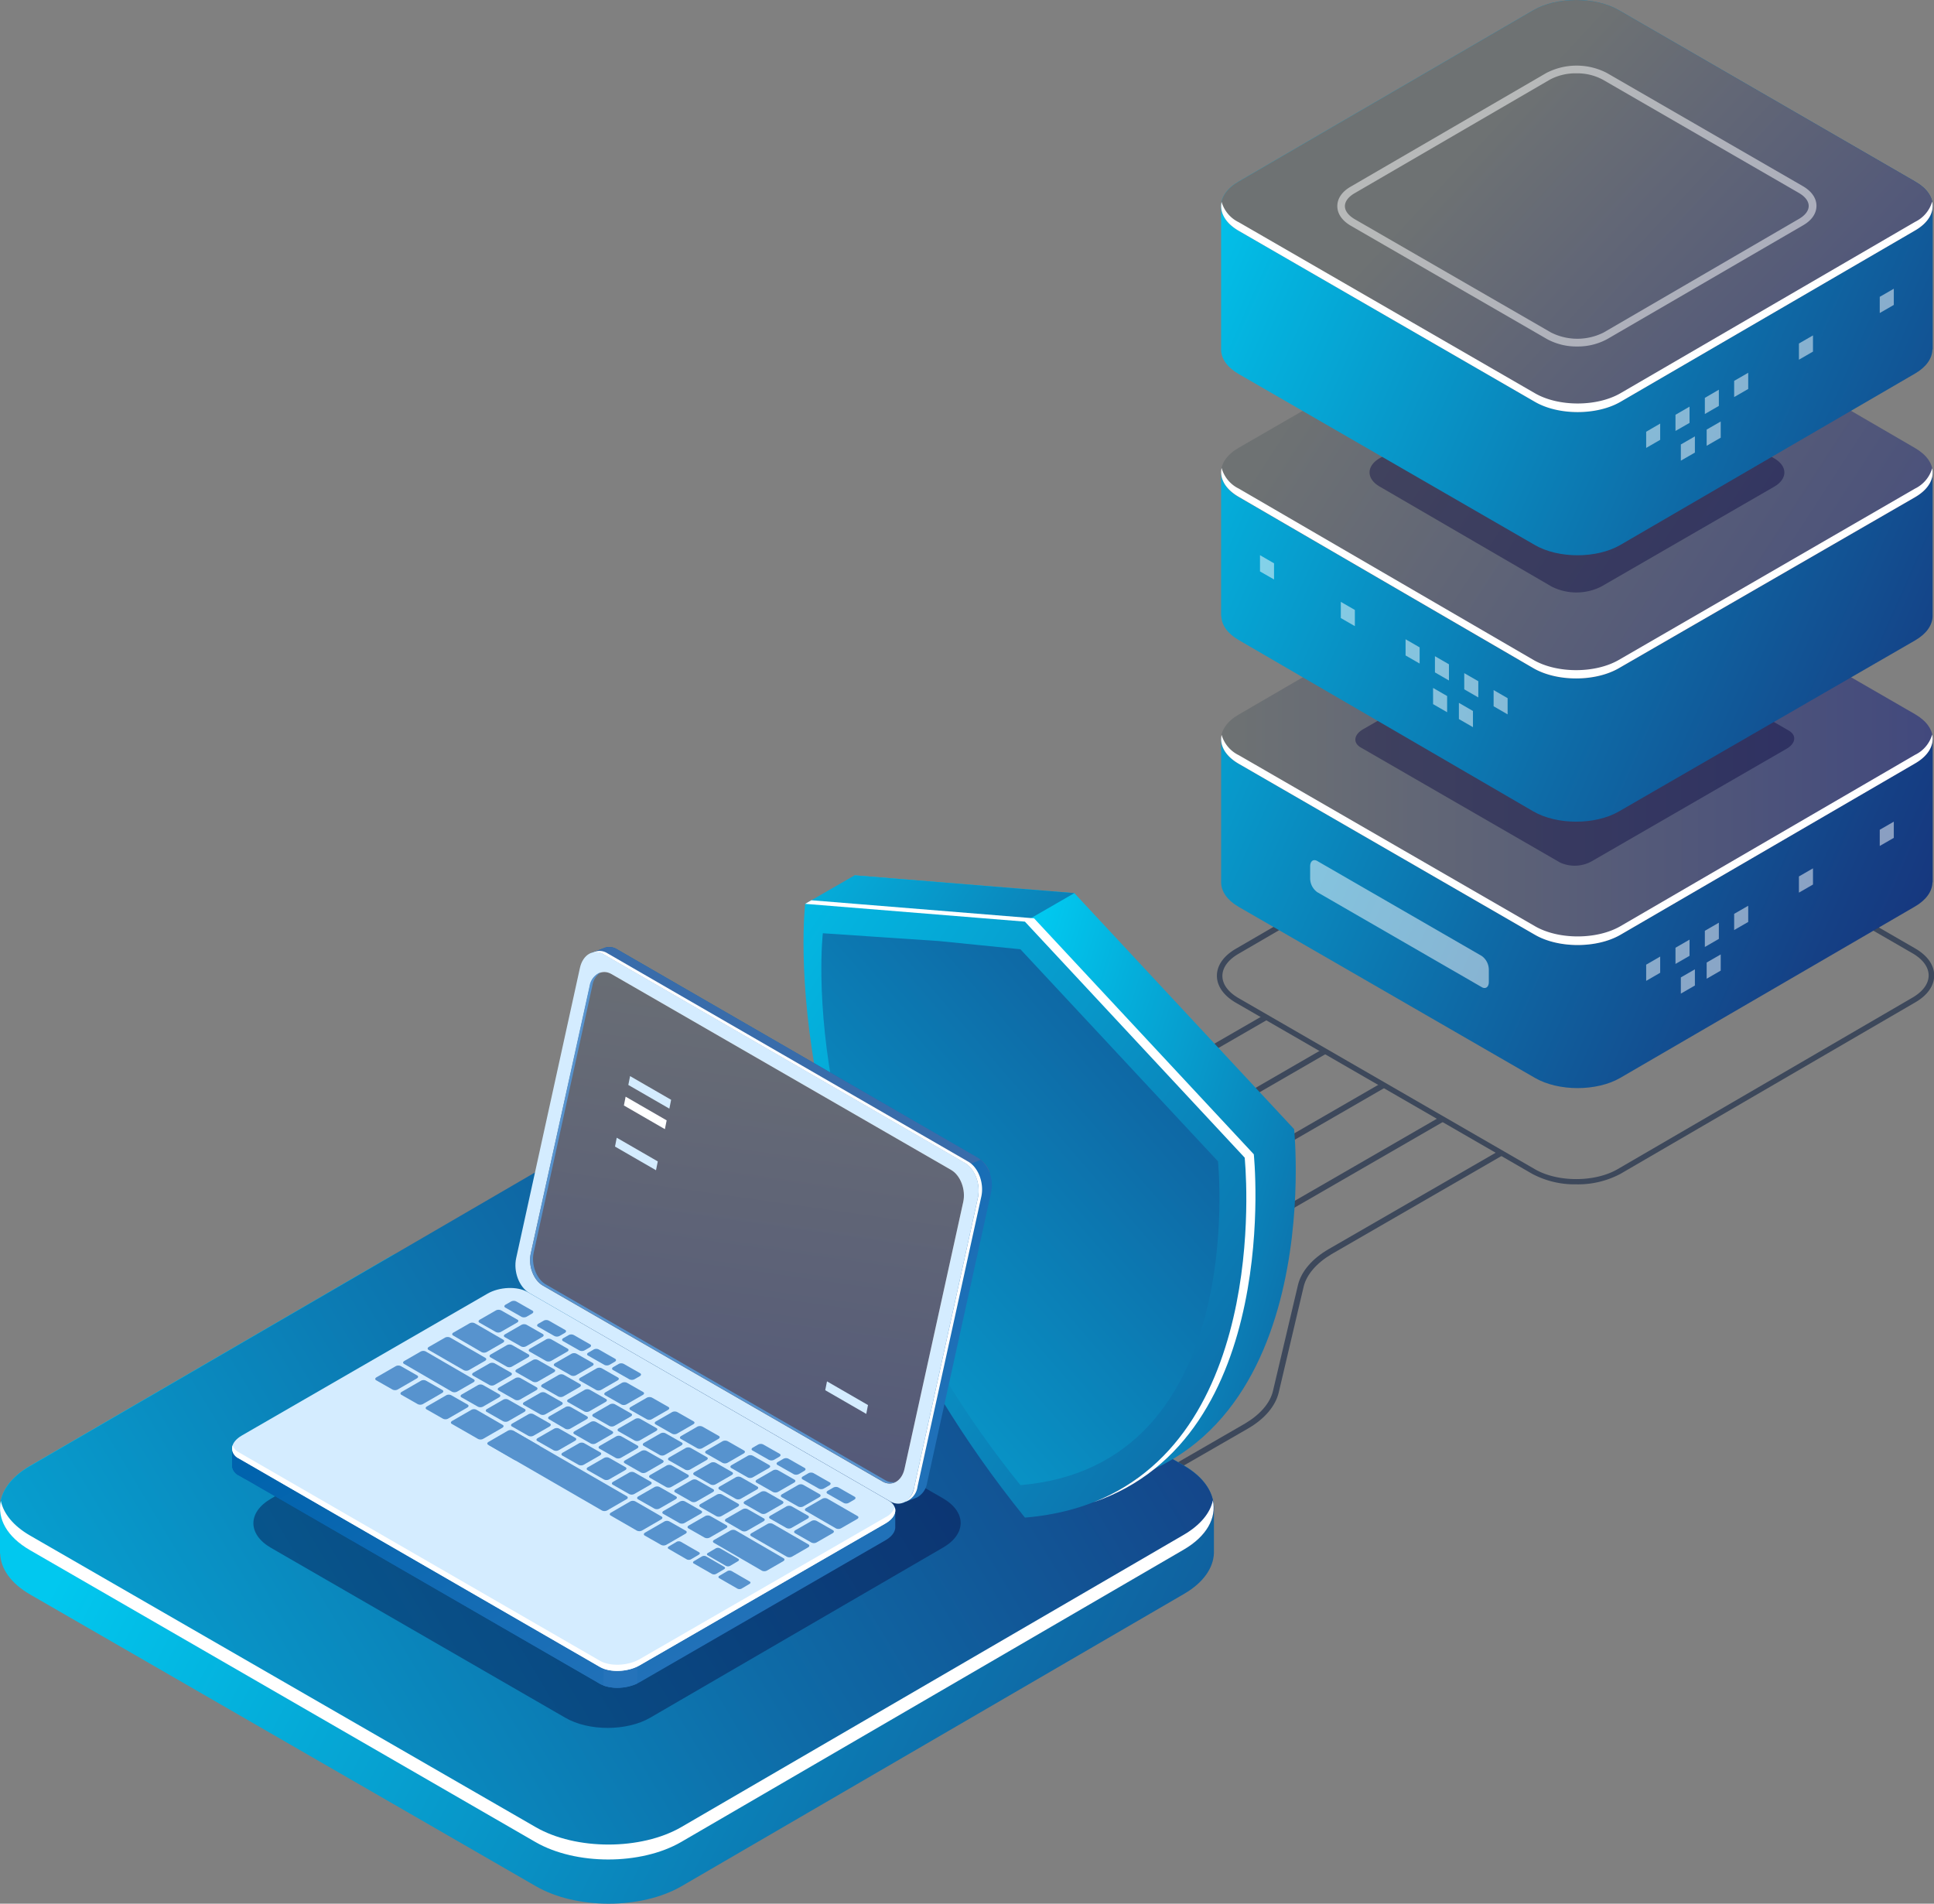 <svg xmlns="http://www.w3.org/2000/svg" xmlns:xlink="http://www.w3.org/1999/xlink" viewBox="0 0 415.66 409.11"><rect x="0" y="0" width="415.66" height="409.11" fill="#808080" stroke="none"/><defs><style>.cls-1{fill:#3d485b;}.cls-2{fill:url(#Áåçûìÿííûé_ãðàäèåíò_354);}.cls-3{fill:url(#Degradado_sin_nombre_7);}.cls-4,.cls-7{fill:#fff;}.cls-5,.cls-7{opacity:0.5;}.cls-6{fill:#06033e;opacity:0.4;}.cls-8{fill:url(#Áåçûìÿííûé_ãðàäèåíò_354-2);}.cls-9{fill:url(#Degradado_sin_nombre_7-2);}.cls-10{fill:url(#Áåçûìÿííûé_ãðàäèåíò_354-3);}.cls-11{fill:url(#Áåçûìÿííûé_ãðàäèåíò_346);}.cls-12{fill:url(#Degradado_sin_nombre_7-3);}.cls-13{fill:url(#Áåçûìÿííûé_ãðàäèåíò_354-4);}.cls-14{fill:url(#Áåçûìÿííûé_ãðàäèåíò_354-5);}.cls-15{fill:url(#Áåçûìÿííûé_ãðàäèåíò_354-6);}.cls-16{fill:url(#Áåçûìÿííûé_ãðàäèåíò_354-7);}.cls-17{fill:url(#Áåçûìÿííûé_ãðàäèåíò_354-8);}.cls-18{fill:url(#Áåçûìÿííûé_ãðàäèåíò_354-9);}.cls-19{fill:url(#Áåçûìÿííûé_ãðàäèåíò_123);}.cls-20{fill:#396caa;}.cls-21{fill:url(#Áåçûìÿííûé_ãðàäèåíò_123-2);}.cls-22{fill:#d4ecff;}.cls-23{fill:url(#Degradado_sin_nombre_7-4);}.cls-24{fill:#5793ce;}.cls-25{fill:url(#Áåçûìÿííûé_ãðàäèåíò_123-3);}.cls-26{fill:url(#Áåçûìÿííûé_ãðàäèåíò_123-4);}.cls-27{fill:url(#Áåçûìÿííûé_ãðàäèåíò_123-5);}.cls-28{fill:url(#Áåçûìÿííûé_ãðàäèåíò_123-6);}</style><linearGradient id="Áåçûìÿííûé_ãðàäèåíò_354" x1="215.7" y1="126.14" x2="422.33" y2="217.29" gradientUnits="userSpaceOnUse"><stop offset="0" stop-color="#01c8ef"/><stop offset="0.13" stop-color="#04b1dd"/><stop offset="0.55" stop-color="#0e6ba7"/><stop offset="0.85" stop-color="#154085"/><stop offset="1" stop-color="#172f78"/></linearGradient><linearGradient id="Degradado_sin_nombre_7" x1="80.97" y1="158.81" x2="233.91" y2="158.81" gradientTransform="translate(181.47)" gradientUnits="userSpaceOnUse"><stop offset="0" stop-color="#6e7273"/><stop offset="1" stop-color="#42497d"/></linearGradient><linearGradient id="Áåçûìÿííûé_ãðàäèåíò_354-2" x1="236.87" y1="78.14" x2="443.5" y2="169.28" xlink:href="#Áåçûìÿííûé_ãðàäèåíò_354"/><linearGradient id="Degradado_sin_nombre_7-2" x1="107.97" y1="69.35" x2="240.17" y2="155.38" xlink:href="#Degradado_sin_nombre_7"/><linearGradient id="Áåçûìÿííûé_ãðàäèåíò_354-3" x1="257.99" y1="30.27" x2="464.62" y2="121.41" xlink:href="#Áåçûìÿííûé_ãðàäèåíò_354"/><radialGradient id="Áåçûìÿííûé_ãðàäèåíò_346" cx="52.66" cy="-5.84" r="240.84" gradientTransform="translate(181.47)" gradientUnits="userSpaceOnUse"><stop offset="0" stop-color="#01c8ef"/><stop offset="0.14" stop-color="#03bae4"/><stop offset="0.4" stop-color="#0895c8"/><stop offset="0.76" stop-color="#115a9a"/><stop offset="1" stop-color="#172f78"/></radialGradient><linearGradient id="Degradado_sin_nombre_7-3" x1="138.63" y1="26.77" x2="230.01" y2="111.83" xlink:href="#Degradado_sin_nombre_7"/><linearGradient id="Áåçûìÿííûé_ãðàäèåíò_354-4" x1="40.83" y1="284.06" x2="357.95" y2="448.81" xlink:href="#Áåçûìÿííûé_ãðàäèåíò_354"/><linearGradient id="Áåçûìÿííûé_ãðàäèåíò_354-5" x1="-49.19" y1="431.31" x2="293.95" y2="226.34" xlink:href="#Áåçûìÿííûé_ãðàäèåíò_354"/><linearGradient id="Áåçûìÿííûé_ãðàäèåíò_354-6" x1="-1118.24" y1="1580.19" x2="-982.26" y2="1627.46" gradientTransform="matrix(0.87, 0.5, 0, 1.15, 1185.64, -1023.76)" xlink:href="#Áåçûìÿííûé_ãðàäèåíò_354"/><linearGradient id="Áåçûìÿííûé_ãðàäèåíò_354-7" x1="160.4" y1="165.53" x2="304.71" y2="261.17" xlink:href="#Áåçûìÿííûé_ãðàäèåíò_354"/><linearGradient id="Áåçûìÿííûé_ãðàäèåíò_354-8" x1="131.99" y1="203.26" x2="396.1" y2="379.34" xlink:href="#Áåçûìÿííûé_ãðàäèåíò_354"/><linearGradient id="Áåçûìÿííûé_ãðàäèåíò_354-9" x1="110.81" y1="340.79" x2="340.75" y2="142.44" xlink:href="#Áåçûìÿííûé_ãðàäèåíò_354"/><linearGradient id="Áåçûìÿííûé_ãðàäèåíò_123" x1="97.46" y1="200.09" x2="228.66" y2="322.31" gradientUnits="userSpaceOnUse"><stop offset="0" stop-color="#0063ad"/><stop offset="1" stop-color="#2573ba"/></linearGradient><linearGradient id="Áåçûìÿííûé_ãðàäèåíò_123-2" x1="122.45" y1="173.27" x2="253.64" y2="295.49" xlink:href="#Áåçûìÿííûé_ãðàäèåíò_123"/><linearGradient id="Degradado_sin_nombre_7-4" x1="171.09" y1="189.38" x2="141.75" y2="396.53" gradientTransform="matrix(1, 0, 0, 1, 0, 0)" xlink:href="#Degradado_sin_nombre_7"/><linearGradient id="Áåçûìÿííûé_ãðàäèåíò_123-3" x1="104.05" y1="288.59" x2="146.68" y2="366.96" xlink:href="#Áåçûìÿííûé_ãðàäèåíò_123"/><linearGradient id="Áåçûìÿííûé_ãðàäèåíò_123-4" x1="89.44" y1="296.54" x2="132.08" y2="374.91" xlink:href="#Áåçûìÿííûé_ãðàäèåíò_123"/><linearGradient id="Áåçûìÿííûé_ãðàäèåíò_123-5" x1="52.89" y1="316.42" x2="95.53" y2="394.8" xlink:href="#Áåçûìÿííûé_ãðàäèåíò_123"/><linearGradient id="Áåçûìÿííûé_ãðàäèåíò_123-6" x1="243.66" y1="299.94" x2="178.41" y2="334.12" xlink:href="#Áåçûìÿííûé_ãðàäèåíò_123"/></defs><title>2</title><g id="screen_3" data-name="screen 3"><rect class="cls-1" x="173.67" y="265.73" width="132.5" height="1.24" transform="translate(-101.03 155.65) rotate(-30)"/><path class="cls-1" d="M134.16,271.9l36.67-21.17a30.25,30.25,0,0,1,12.48-3.57l39.36-3.09a31.45,31.45,0,0,0,13-3.73l36.67-21.17-.62-1.07-36.67,21.17a30.25,30.25,0,0,1-12.48,3.57l-39.35,3.09a31.45,31.45,0,0,0-13,3.73l-36.67,21.17Z"/><path class="cls-1" d="M231.55,328.13,268.22,307c3.57-2.06,5.91-4.82,6.61-7.76l5.35-22.72c.62-2.6,2.76-5.07,6-7l36.66-21.17-.61-1.07-36.67,21.16c-3.57,2.07-5.92,4.82-6.61,7.76l-5.36,22.72c-.61,2.6-2.75,5.07-6,7l-36.66,21.17Z"/><path class="cls-1" d="M207.2,314.07l39.08-22.56a16.24,16.24,0,0,0,4.75-4l15.74-20.24a14.91,14.91,0,0,1,4.39-3.67l39.08-22.56-.62-1.08-39.08,22.56a16.11,16.11,0,0,0-4.75,4l-15.74,20.24a15,15,0,0,1-4.39,3.66L206.58,313Z"/><path class="cls-1" d="M158.51,286l39.08-22.57a26.09,26.09,0,0,1,6.47-2.57l35.05-9.09a26.89,26.89,0,0,0,6.78-2.7L285,226.47l-.62-1.08L245.27,248a26.09,26.09,0,0,1-6.47,2.57l-35.05,9.09a27.27,27.27,0,0,0-6.78,2.7l-39.08,22.56Z"/><path class="cls-1" d="M338.77,254.52a19.44,19.44,0,0,1-9.47-2.26L265.63,215.5c-2.64-1.53-4.09-3.59-4.09-5.81s1.45-4.28,4.09-5.81L329,167.06c5.22-3,13.72-3,18.94,0l63.66,36.75c2.65,1.53,4.1,3.59,4.1,5.81s-1.45,4.29-4.1,5.81l-63.32,36.83A19.47,19.47,0,0,1,338.77,254.52ZM338.43,166a18.22,18.22,0,0,0-8.88,2.12l-63.32,36.83c-2.27,1.3-3.51,3-3.51,4.78s1.24,3.48,3.5,4.78l63.67,36.76c4.89,2.83,12.86,2.83,17.75,0L411,214.41c2.26-1.31,3.51-3,3.51-4.79s-1.25-3.48-3.51-4.78l-63.66-36.76A18.19,18.19,0,0,0,338.43,166Z"/><path class="cls-2" d="M415.38,189.53h0V159l-38.57,5.14-28.88-16.67c-5.07-2.93-13.28-2.93-18.35,0l-4.5,2.86-62.63,8.35v31.08h0c.07,1.86,1.31,3.7,3.77,5.13l63.67,36.75c5.06,2.93,13.27,2.93,18.34,0l63.33-36.82c2.45-1.42,3.69-3.26,3.77-5.12h0Z"/><path class="cls-3" d="M411.58,153.48l-63.66-36.75c-5.07-2.93-13.28-2.93-18.35,0l-63.33,36.82c-5.07,2.93-5.07,7.67,0,10.59l63.67,36.76c5.06,2.92,13.27,2.92,18.34,0l63.33-36.83C416.65,161.15,416.65,156.41,411.58,153.48Z"/><path class="cls-4" d="M411.58,162.22l-63.33,36.83c-5.07,2.92-13.28,2.92-18.34,0l-63.67-36.76a7,7,0,0,1-3.69-4.37c-.47,2.21.75,4.52,3.69,6.22l63.67,36.76c5.06,2.92,13.27,2.92,18.34,0l63.33-36.83c2.94-1.69,4.16-4,3.69-6.22A7,7,0,0,1,411.58,162.22Z"/><g class="cls-5"><polygon class="cls-4" points="356.81 209.05 353.8 210.79 353.8 207.31 356.81 205.57 356.81 209.05"/><polygon class="cls-4" points="363.12 205.41 360.1 207.15 360.1 203.67 363.12 201.93 363.12 205.41"/><polygon class="cls-4" points="369.42 201.77 366.41 203.51 366.41 200.03 369.42 198.29 369.42 201.77"/><polygon class="cls-4" points="364.27 211.79 361.25 213.53 361.25 210.05 364.27 208.31 364.27 211.79"/><polygon class="cls-4" points="369.82 208.59 366.8 210.33 366.8 206.85 369.82 205.11 369.82 208.59"/><polygon class="cls-4" points="389.65 190.09 386.63 191.83 386.63 188.35 389.65 186.61 389.65 190.09"/><polygon class="cls-4" points="407.02 180.06 404 181.8 404 178.32 407.02 176.58 407.02 180.06"/><polygon class="cls-4" points="375.73 198.13 372.71 199.87 372.71 196.39 375.73 194.65 375.73 198.13"/></g><path class="cls-6" d="M335.31,185.37l-42.84-24.73c-1.74-1-1.52-2.76.49-3.92l41.86-24.17a7.56,7.56,0,0,1,6.79-.28L384.44,157c1.75,1,1.53,2.76-.48,3.92L342.1,185.09A7.53,7.53,0,0,1,335.31,185.37Z"/><path class="cls-7" d="M318.46,212.14l-35.35-20.41a3.67,3.67,0,0,1-1.53-2.92v-2.62c0-1.13.69-1.64,1.53-1.16l35.35,20.41a3.66,3.66,0,0,1,1.52,2.92V211C320,212.11,319.3,212.63,318.46,212.14Z"/><path class="cls-8" d="M262.44,132.27h0V101.74L301,106.89l28.89-16.68c5.06-2.92,13.27-2.92,18.34,0l4.5,2.86,62.63,8.36V132.5h0c-.07,1.86-1.31,3.71-3.77,5.13l-63.66,36.76c-5.07,2.92-13.28,2.92-18.35,0l-63.33-36.83c-2.45-1.41-3.69-3.26-3.77-5.11h0Z"/><path class="cls-9" d="M266.24,96.22l63.67-36.76c5.06-2.93,13.27-2.93,18.34,0l63.33,36.82c5.07,2.93,5.07,7.67,0,10.6l-63.66,36.75c-5.07,2.93-13.28,2.93-18.35,0l-63.33-36.82C261.17,103.88,261.17,99.14,266.24,96.22Z"/><path class="cls-6" d="M296.57,98.44,333.66,77a11.84,11.84,0,0,1,10.69,0l36.9,21.46c3,1.7,3,4.47,0,6.17l-37.09,21.42a11.84,11.84,0,0,1-10.69,0l-36.9-21.46C293.61,102.91,293.61,100.15,296.57,98.44Z"/><path class="cls-4" d="M266.24,105l63.33,36.82c5.07,2.93,13.28,2.93,18.35,0L411.58,105a7.06,7.06,0,0,0,3.69-4.37c.47,2.21-.75,4.52-3.69,6.22l-63.66,36.75c-5.07,2.93-13.28,2.93-18.35,0l-63.33-36.82c-2.94-1.7-4.16-4-3.69-6.22A7,7,0,0,0,266.24,105Z"/><g class="cls-5"><polygon class="cls-4" points="321.01 151.78 324.02 153.52 324.02 150.04 321.01 148.3 321.01 151.78"/><polygon class="cls-4" points="314.7 148.14 317.72 149.88 317.72 146.4 314.7 144.66 314.7 148.14"/><polygon class="cls-4" points="308.4 144.5 311.41 146.24 311.41 142.76 308.4 141.02 308.4 144.5"/><polygon class="cls-4" points="313.55 154.53 316.57 156.27 316.57 152.79 313.55 151.05 313.55 154.53"/><polygon class="cls-4" points="308 151.32 311.02 153.06 311.02 149.58 308 147.84 308 151.32"/><polygon class="cls-4" points="288.17 132.82 291.19 134.56 291.19 131.08 288.17 129.34 288.17 132.82"/><polygon class="cls-4" points="270.8 122.8 273.82 124.53 273.82 121.06 270.8 119.31 270.8 122.8"/><polygon class="cls-4" points="302.09 140.86 305.11 142.6 305.11 139.12 302.09 137.38 302.09 140.86"/></g><path class="cls-10" d="M415.38,75h0V44.48L376.8,49.62,347.92,33C342.85,30,334.64,30,329.57,33l-4.5,2.85-62.63,8.36V75.24h0c.07,1.87,1.31,3.71,3.77,5.13l63.67,36.76c5.06,2.93,13.27,2.93,18.34,0l63.33-36.83c2.45-1.41,3.69-3.25,3.77-5.11h0Z"/><path class="cls-11" d="M411.58,39,347.92,2.19c-5.07-2.92-13.28-2.92-18.35,0L266.24,39c-5.07,2.92-5.07,7.67,0,10.59l63.67,36.76c5.06,2.92,13.27,2.92,18.34,0l63.33-36.83C416.65,46.62,416.65,41.88,411.58,39Z"/><path class="cls-12" d="M411.58,39,347.92,2.19c-5.07-2.92-13.28-2.92-18.35,0L266.24,39c-5.07,2.92-5.07,7.67,0,10.59l63.67,36.76c5.06,2.92,13.27,2.92,18.34,0l63.33-36.83C416.65,46.62,416.65,41.88,411.58,39Z"/><path class="cls-7" d="M339,74.46a13.21,13.21,0,0,1-6.49-1.58L290.35,48.53c-1.89-1.09-2.93-2.59-2.93-4.23s1-3.13,2.93-4.22l42-24.4a14.16,14.16,0,0,1,13,0L387.47,40c1.89,1.09,2.93,2.6,2.93,4.23s-1,3.13-2.93,4.22l-42,24.4A13.21,13.21,0,0,1,339,74.46Zm-.22-58.7a11.65,11.65,0,0,0-5.67,1.35l-41.95,24.4c-1.36.78-2.11,1.78-2.11,2.79s.75,2,2.1,2.8l42.19,24.35a12.56,12.56,0,0,0,11.33,0l41.95-24.4c1.36-.78,2.11-1.77,2.11-2.79s-.75-2-2.1-2.79L344.46,17.11A11.58,11.58,0,0,0,338.8,15.76Z"/><path class="cls-4" d="M411.58,47.69,348.25,84.52c-5.07,2.92-13.28,2.92-18.34,0L266.24,47.76a7,7,0,0,1-3.69-4.37c-.47,2.21.75,4.52,3.69,6.22l63.67,36.76c5.06,2.92,13.27,2.92,18.34,0l63.33-36.83c2.94-1.7,4.16-4,3.69-6.22A7,7,0,0,1,411.58,47.69Z"/><g class="cls-5"><polygon class="cls-4" points="356.81 94.52 353.8 96.26 353.8 92.78 356.81 91.03 356.81 94.52"/><polygon class="cls-4" points="363.12 90.88 360.1 92.61 360.1 89.14 363.12 87.39 363.12 90.88"/><polygon class="cls-4" points="369.42 87.23 366.41 88.97 366.41 85.5 369.42 83.75 369.42 87.23"/><polygon class="cls-4" points="364.27 97.26 361.25 99 361.25 95.52 364.27 93.78 364.27 97.26"/><polygon class="cls-4" points="369.82 94.06 366.8 95.8 366.8 92.32 369.82 90.58 369.82 94.06"/><polygon class="cls-4" points="389.65 75.56 386.63 77.3 386.63 73.82 389.65 72.08 389.65 75.56"/><polygon class="cls-4" points="407.02 65.53 404 67.27 404 63.79 407.02 62.05 407.02 65.53"/><polygon class="cls-4" points="375.73 83.59 372.71 85.33 372.71 81.85 375.73 80.11 375.73 83.59"/></g><path class="cls-13" d="M260.9,323.71v10.1h0c-.14,3.16-2.25,6.31-6.43,8.73l-108,62.82c-8.64,5-22.65,5-31.29,0L6.47,342.66c-4.2-2.43-6.31-5.58-6.43-8.75H0V323.87c0-.17,0-.34.05-.51l0-.25c.37-2.94,2.5-5.82,6.39-8.08l78.11-45.41,22.25-3,7.68-4.89c8.64-5,22.65-5,31.3,0l49.27,28.45,13.44-1.79,45.9,26.5c3.89,2.25,6,5.12,6.4,8.06,0,.08,0,.16,0,.23S260.89,323.54,260.9,323.71Z"/><path class="cls-14" d="M260.9,323.71v.49a5.66,5.66,0,0,1-.11,1,7.51,7.51,0,0,1-.52,1.8,11,11,0,0,1-2.88,3.86c-.09.09-.19.17-.3.26-.27.23-.56.47-.87.7l-.38.27-.46.31-.47.3-.49.3-108,62.82c-8.64,5-22.65,5-31.29,0L6.47,333.1a14.74,14.74,0,0,1-4.85-4.22c-.14-.2-.26-.39-.37-.57s-.23-.4-.33-.59-.19-.4-.28-.59-.16-.41-.22-.6-.13-.4-.19-.6c0,0,0,0,0,0-.05-.21-.08-.41-.12-.61a6.12,6.12,0,0,1-.11-1v-.4c0-.17,0-.34.05-.51l0-.25c.37-2.94,2.5-5.82,6.39-8.08l78.11-45.41,29.93-17.41c8.64-5,22.65-5,31.3,0l62.71,36.21,45.9,26.5c3.89,2.25,6,5.12,6.4,8.06,0,.08,0,.16,0,.23S260.89,323.54,260.9,323.71Z"/><path class="cls-6" d="M202.68,322,139.4,285.48c-5-2.9-13.2-2.9-18.24,0L58.21,322.09c-5,2.91-5,7.62,0,10.53l63.29,36.53c5,2.91,13.2,2.91,18.23,0l63-36.6C207.72,329.64,207.72,324.93,202.68,322Z"/><path class="cls-4" d="M254.42,329.83l-108,62.82c-8.64,5-22.65,5-31.3,0L6.47,330c-3.62-2.09-5.71-4.73-6.29-7.46-.81,3.78,1.27,7.72,6.29,10.61l108.61,62.71c8.65,5,22.66,5,31.3,0l108-62.82c5-2.9,7.1-6.84,6.29-10.61C260.13,325.1,258,327.74,254.42,329.83Z"/><path class="cls-15" d="M278.13,242.65,230.9,191.93l-47.23-3.82s-7.59,64,47.23,131.93C285.73,315.44,278.13,242.65,278.13,242.65Z"/><polygon class="cls-16" points="183.68 188.11 173.05 194.24 220.28 198.06 230.91 191.93 183.68 188.11"/><path class="cls-17" d="M267.51,248.78l-47.23-50.72-19.42-2-27.81-1.86s-7.59,64,47.23,131.94C275.1,321.57,267.51,248.78,267.51,248.78Z"/><path class="cls-4" d="M267.51,248.78l-47.23-50.72-47.23-3.82,1.33-.77,47.86,3.88,47.23,50.71s6.34,60.85-34.49,74.79C273.64,307.66,267.51,248.78,267.51,248.78Z"/><path class="cls-18" d="M261.77,249.57,219.31,204l-17.46-1.76-25-1.68S170,258.1,219.31,319.16C268.6,315,261.77,249.57,261.77,249.57Z"/><path class="cls-19" d="M210.17,248.81,132.6,204a3.13,3.13,0,0,0-2.63-.32h0l-.14.06h0L127,204.83l2.52,1.24s0,.08,0,.13l-13.7,62.34c-.64,2.88.63,6.24,2.83,7.5l75.71,43.72L194,323l3.06-1.18a4.29,4.29,0,0,0,2.19-3.12L213,256.32C213.63,253.44,212.37,250.08,210.17,248.81Z"/><path class="cls-20" d="M210.17,248.81,132.6,204a3.13,3.13,0,0,0-2.63-.32h0l-.14.06h0L127,204.83l2.52,1.24s0,.08,0,.13l-9.4,42.73,38,29.57,54.59-26.6A6,6,0,0,0,210.17,248.81Z"/><path class="cls-21" d="M207.25,257.66l5.9-2.52a7.36,7.36,0,0,0-2.39-5.91l-9.35,3.93Z"/><path class="cls-22" d="M191.34,322.66l-77.58-44.79c-2.19-1.27-3.46-4.63-2.82-7.51L124.64,208c.64-2.88,2.93-4.19,5.12-2.92l77.58,44.79c2.19,1.27,3.46,4.63,2.83,7.51l-13.71,62.33C195.83,322.62,193.54,323.93,191.34,322.66Z"/><path class="cls-4" d="M208.08,249.63l-77.57-44.79a3.06,3.06,0,0,0-3.06-.13,3.2,3.2,0,0,1,2.31.4l77.58,44.79c2.19,1.27,3.46,4.63,2.83,7.51l-13.71,62.33a4.38,4.38,0,0,1-2.06,3.05,4,4,0,0,0,2.8-3.32l13.71-62.34C211.54,254.25,210.28,250.89,208.08,249.63Z"/><path class="cls-4" d="M189.66,318.38l-73-42.1c-2-1.16-3.17-4.24-2.59-6.87L126.75,212c.57-2.64,2.67-3.83,4.68-2.67l73,42.1c2,1.16,3.17,4.24,2.59,6.87l-12.64,57.45C193.76,318.35,191.67,319.54,189.66,318.38Z"/><path class="cls-23" d="M189.66,318.38l-73-42.1c-2-1.16-3.17-4.24-2.59-6.87L126.75,212c.57-2.64,2.67-3.83,4.68-2.67l73,42.1c2,1.16,3.17,4.24,2.59,6.87l-12.64,57.45C193.76,318.35,191.67,319.54,189.66,318.38Z"/><path class="cls-24" d="M190.3,318.12l-73-42.1c-2-1.16-3.17-4.23-2.59-6.87l12.63-57.45a4,4,0,0,1,1.84-2.77,3.7,3.7,0,0,0-2.47,3l-12.64,57.45c-.58,2.63.58,5.71,2.59,6.87l73,42.1a2.79,2.79,0,0,0,2.84.1A2.86,2.86,0,0,1,190.3,318.12Z"/><path class="cls-25" d="M192.41,324.61l-10.6-1.4-68.45-39.52c-2.2-1.27-6-1.11-8.57.35l-48.5,28-6.41-.85v3.64h0a2.51,2.51,0,0,0,1.48,2.25l77.57,44.79c2.2,1.26,6,1.1,8.56-.36L190.32,331c1.42-.82,2.13-1.88,2.09-2.88h0Z"/><path class="cls-26" d="M141,299.64l-4.86-2.81H82.65L56.29,312l-6.41-.85v3.64h0a2.51,2.51,0,0,0,1.48,2.25l77.57,44.79a8,8,0,0,0,4.42.82Z"/><path class="cls-27" d="M52.72,311.57l-2.84-.38v3.64h0a2.51,2.51,0,0,0,1.48,2.25l1.36.79Z"/><path class="cls-28" d="M129.71,362.23a9.94,9.94,0,0,0,7.28-.45v-8.12h-7.28Z"/><path class="cls-22" d="M128.93,358.23,51.36,313.44c-2.2-1.26-1.92-3.48.61-4.94L104.79,278c2.54-1.46,6.37-1.62,8.57-.35l77.57,44.79c2.2,1.26,1.92,3.48-.61,4.94l-52.83,30.49C135,359.34,131.13,359.5,128.93,358.23Z"/><path class="cls-4" d="M190.32,326.06l-52.83,30.49c-2.53,1.46-6.36,1.62-8.56.35L51.36,312.12a2.94,2.94,0,0,1-1.37-1.5,2.35,2.35,0,0,0,1.37,2.82l77.57,44.79c2.2,1.27,6,1.11,8.56-.35l52.83-30.49c1.7-1,2.38-2.3,2-3.45A4.11,4.11,0,0,1,190.32,326.06Z"/><path class="cls-24" d="M84.35,298.62l-3.51-2c-.28-.16-.25-.45.08-.64l4.14-2.39a1.19,1.19,0,0,1,1.1,0l3.51,2c.28.17.25.45-.08.64l-4.14,2.39A1.23,1.23,0,0,1,84.35,298.62Z"/><path class="cls-24" d="M89.77,301.75l-3.51-2c-.28-.16-.25-.45.08-.64l4.14-2.39a1.19,1.19,0,0,1,1.1,0l3.51,2c.28.17.25.45-.08.64l-4.14,2.39A1.23,1.23,0,0,1,89.77,301.75Z"/><path class="cls-24" d="M95.19,304.88l-3.51-2c-.28-.16-.25-.45.08-.64l4.14-2.39a1.19,1.19,0,0,1,1.1,0l3.51,2c.28.17.25.45-.08.64l-4.14,2.39A1.23,1.23,0,0,1,95.19,304.88Z"/><path class="cls-24" d="M102.69,302.29l-3.51-2c-.28-.16-.25-.44.08-.63l3.47-2a1.19,1.19,0,0,1,1.1,0l3.51,2c.29.17.25.45-.08.64l-3.47,2A1.26,1.26,0,0,1,102.69,302.29Z"/><path class="cls-24" d="M108.11,305.42l-3.51-2c-.28-.16-.25-.44.08-.63l3.48-2a1.17,1.17,0,0,1,1.09,0l3.51,2c.29.16.25.45-.07.64l-3.48,2A1.23,1.23,0,0,1,108.11,305.42Z"/><path class="cls-24" d="M113.53,308.55l-3.51-2c-.28-.16-.25-.44.08-.63l3.48-2a1.19,1.19,0,0,1,1.1,0l3.51,2c.28.16.24.45-.08.64l-3.48,2A1.23,1.23,0,0,1,113.53,308.55Z"/><path class="cls-24" d="M119,311.68l-3.51-2c-.28-.16-.25-.44.08-.63l3.48-2a1.22,1.22,0,0,1,1.1-.05l3.51,2c.28.16.24.45-.08.64l-3.48,2A1.23,1.23,0,0,1,119,311.68Z"/><path class="cls-24" d="M124.37,314.81l-3.51-2c-.28-.16-.25-.44.08-.63l3.48-2a1.22,1.22,0,0,1,1.1-.05l3.51,2c.28.16.24.45-.08.64l-3.48,2A1.23,1.23,0,0,1,124.37,314.81Z"/><path class="cls-24" d="M129.79,317.94l-3.51-2c-.28-.16-.25-.44.08-.63l3.48-2a1.22,1.22,0,0,1,1.1,0l3.51,2c.28.16.24.45-.08.63l-3.48,2A1.23,1.23,0,0,1,129.79,317.94Z"/><path class="cls-24" d="M135.21,321.07l-3.51-2c-.28-.16-.25-.45.08-.63l3.48-2a1.23,1.23,0,0,1,1.1,0l3.51,2c.28.16.24.45-.08.63l-3.48,2A1.23,1.23,0,0,1,135.21,321.07Z"/><path class="cls-24" d="M140.63,324.2l-3.51-2c-.28-.16-.24-.45.08-.63l3.48-2a1.23,1.23,0,0,1,1.1,0l3.51,2c.28.16.24.45-.08.63l-3.48,2A1.23,1.23,0,0,1,140.63,324.2Z"/><path class="cls-24" d="M146.05,327.33l-3.51-2c-.28-.16-.24-.45.08-.63l3.48-2a1.23,1.23,0,0,1,1.1-.05l3.51,2c.28.16.24.45-.08.63l-3.48,2A1.23,1.23,0,0,1,146.05,327.33Z"/><path class="cls-24" d="M151.47,330.46l-3.51-2c-.28-.16-.24-.45.08-.63l3.48-2a1.23,1.23,0,0,1,1.1-.05l3.51,2c.28.16.25.45-.08.63l-3.48,2A1.23,1.23,0,0,1,151.47,330.46Z"/><path class="cls-24" d="M110.67,300.81l-3.51-2c-.28-.16-.24-.44.08-.63l3.48-2a1.23,1.23,0,0,1,1.1-.05l3.51,2c.28.16.25.45-.08.64l-3.48,2A1.22,1.22,0,0,1,110.67,300.81Z"/><path class="cls-24" d="M105.17,297.63l-3.51-2c-.28-.17-.24-.45.08-.64l3.48-2a1.26,1.26,0,0,1,1.1,0l3.51,2c.28.17.25.45-.08.64l-3.48,2A1.19,1.19,0,0,1,105.17,297.63Z"/><path class="cls-24" d="M99.66,294.45l-7.56-4.36c-.28-.17-.24-.45.08-.64l3.48-2a1.26,1.26,0,0,1,1.1,0l7.56,4.36c.28.17.25.45-.08.64l-3.48,2A1.26,1.26,0,0,1,99.66,294.45Z"/><path class="cls-24" d="M103.51,290.58,97.38,287c-.28-.16-.25-.45.08-.63l3.48-2a1.22,1.22,0,0,1,1.1,0l6.13,3.54c.28.17.25.45-.08.64l-3.48,2A1.22,1.22,0,0,1,103.51,290.58Z"/><path class="cls-24" d="M116.1,303.94l-3.52-2c-.28-.16-.24-.44.08-.63l3.48-2a1.23,1.23,0,0,1,1.1,0l3.51,2c.28.16.25.45-.08.64l-3.48,2A1.2,1.2,0,0,1,116.1,303.94Z"/><path class="cls-24" d="M121.52,307.07,118,305c-.29-.16-.25-.45.07-.63l3.48-2a1.23,1.23,0,0,1,1.1,0l3.51,2c.28.16.25.45-.08.63l-3.47,2A1.23,1.23,0,0,1,121.52,307.07Z"/><path class="cls-24" d="M126.94,310.2l-3.51-2c-.29-.16-.25-.45.08-.63l3.47-2a1.23,1.23,0,0,1,1.1,0l3.51,2c.28.16.25.45-.08.63l-3.47,2A1.23,1.23,0,0,1,126.94,310.2Z"/><path class="cls-24" d="M132.36,313.33l-3.51-2c-.29-.16-.25-.45.08-.63l3.47-2a1.23,1.23,0,0,1,1.1-.05l3.51,2c.28.16.25.45-.08.63l-3.47,2A1.23,1.23,0,0,1,132.36,313.33Z"/><path class="cls-24" d="M137.78,316.46l-3.51-2c-.28-.16-.25-.45.08-.63l3.47-2a1.23,1.23,0,0,1,1.1-.05l3.51,2c.29.16.25.45-.08.63l-3.47,2A1.23,1.23,0,0,1,137.78,316.46Z"/><path class="cls-24" d="M143.2,319.59l-3.51-2c-.28-.16-.25-.45.08-.63l3.47-2a1.23,1.23,0,0,1,1.1-.05l3.51,2c.29.16.25.45-.07.63l-3.48,2A1.23,1.23,0,0,1,143.2,319.59Z"/><path class="cls-24" d="M148.62,322.72l-3.51-2c-.28-.16-.25-.45.08-.64l3.48-2a1.2,1.2,0,0,1,1.09-.05l3.51,2c.29.16.25.44-.07.63l-3.48,2A1.23,1.23,0,0,1,148.62,322.72Z"/><path class="cls-24" d="M154,325.85l-3.51-2c-.28-.16-.25-.45.08-.64l3.48-2a1.22,1.22,0,0,1,1.1-.05l3.51,2c.28.16.24.44-.08.63l-3.48,2A1.23,1.23,0,0,1,154,325.85Z"/><path class="cls-24" d="M159.46,329,156,327c-.28-.16-.25-.45.08-.64l3.48-2a1.22,1.22,0,0,1,1.1-.05l3.51,2c.28.16.24.44-.08.63l-3.48,2A1.23,1.23,0,0,1,159.46,329Z"/><path class="cls-24" d="M169.1,334.54l-7.66-4.42c-.28-.17-.25-.45.08-.64l3.47-2a1.26,1.26,0,0,1,1.1,0l7.66,4.42c.28.16.25.45-.08.64l-3.47,2A1.23,1.23,0,0,1,169.1,334.54Z"/><path class="cls-24" d="M179.65,328.45l-6.46-3.74c-.29-.16-.25-.44.07-.63l3.48-2a1.19,1.19,0,0,1,1.1,0l6.47,3.73c.28.16.24.44-.08.63l-3.48,2A1.23,1.23,0,0,1,179.65,328.45Z"/><path class="cls-24" d="M125.59,303.33l-3.51-2c-.28-.16-.25-.45.08-.63l3.47-2a1.23,1.23,0,0,1,1.1-.05l3.51,2c.29.16.25.44-.08.63l-3.47,2A1.23,1.23,0,0,1,125.59,303.33Z"/><path class="cls-24" d="M120,300.12l-3.51-2c-.28-.16-.24-.44.08-.63l3.48-2a1.23,1.23,0,0,1,1.1-.05l3.51,2c.28.16.25.45-.08.64l-3.48,2A1.23,1.23,0,0,1,120,300.12Z"/><path class="cls-24" d="M114.48,296.91l-3.51-2c-.29-.17-.25-.45.08-.64l3.47-2a1.19,1.19,0,0,1,1.1,0l3.51,2c.28.17.25.45-.08.64l-3.47,2A1.26,1.26,0,0,1,114.48,296.91Z"/><path class="cls-24" d="M108.92,293.7l-3.51-2c-.28-.17-.25-.45.08-.64l3.48-2a1.26,1.26,0,0,1,1.1,0l3.51,2c.28.16.24.44-.08.63l-3.48,2A1.19,1.19,0,0,1,108.92,293.7Z"/><path class="cls-24" d="M131,306.46l-3.51-2c-.28-.16-.25-.45.08-.64l3.47-2a1.23,1.23,0,0,1,1.1-.05l3.51,2c.29.16.25.44-.07.63l-3.48,2A1.23,1.23,0,0,1,131,306.46Z"/><path class="cls-24" d="M136.43,309.59l-3.51-2c-.28-.16-.25-.45.08-.64l3.48-2a1.2,1.2,0,0,1,1.09-.05l3.52,2c.28.16.24.44-.08.63l-3.48,2A1.23,1.23,0,0,1,136.43,309.59Z"/><path class="cls-24" d="M141.85,312.71l-3.51-2c-.28-.16-.25-.45.08-.64l3.48-2A1.22,1.22,0,0,1,143,308l3.51,2c.28.16.24.44-.08.63l-3.48,2A1.19,1.19,0,0,1,141.85,312.71Z"/><path class="cls-24" d="M147.27,315.84l-3.51-2c-.28-.16-.25-.45.08-.64l3.48-2a1.22,1.22,0,0,1,1.1-.05l3.51,2c.28.16.24.44-.08.63l-3.48,2A1.19,1.19,0,0,1,147.27,315.84Z"/><path class="cls-24" d="M152.69,319l-3.51-2c-.28-.17-.25-.45.08-.64l3.48-2a1.26,1.26,0,0,1,1.1,0l3.51,2c.28.16.24.44-.08.63l-3.48,2A1.19,1.19,0,0,1,152.69,319Z"/><path class="cls-24" d="M158.11,322.1l-3.51-2c-.28-.17-.25-.45.08-.64l3.48-2a1.26,1.26,0,0,1,1.1,0l3.51,2c.28.16.24.44-.08.63l-3.48,2A1.19,1.19,0,0,1,158.11,322.1Z"/><path class="cls-24" d="M163.53,325.23l-3.51-2c-.28-.17-.25-.45.08-.64l3.48-2a1.26,1.26,0,0,1,1.1,0l3.51,2c.28.17.24.45-.08.64l-3.48,2A1.19,1.19,0,0,1,163.53,325.23Z"/><path class="cls-24" d="M169,328.36l-3.51-2c-.28-.17-.24-.45.08-.64l3.48-2a1.26,1.26,0,0,1,1.1,0l3.51,2c.28.17.24.45-.08.64l-3.48,2A1.19,1.19,0,0,1,169,328.36Z"/><path class="cls-24" d="M174.37,331.49l-3.51-2c-.28-.17-.24-.45.08-.64l3.48-2a1.22,1.22,0,0,1,1.1,0l3.51,2c.28.17.25.45-.08.64l-3.48,2A1.22,1.22,0,0,1,174.37,331.49Z"/><path class="cls-24" d="M122.73,295.59l-3.51-2c-.28-.16-.24-.45.08-.64l3.48-2a1.23,1.23,0,0,1,1.1-.05l3.51,2c.28.16.25.44-.08.63l-3.48,2A1.22,1.22,0,0,1,122.73,295.59Z"/><path class="cls-24" d="M117.34,292.47l-3.51-2c-.28-.17-.25-.45.08-.64l3.48-2a1.19,1.19,0,0,1,1.1,0l3.51,2c.28.17.24.45-.08.64l-3.48,2A1.26,1.26,0,0,1,117.34,292.47Z"/><path class="cls-24" d="M112,289.36l-3.51-2c-.29-.16-.25-.45.08-.63l3.47-2a1.23,1.23,0,0,1,1.1-.05l3.51,2c.28.16.25.45-.08.63l-3.47,2A1.23,1.23,0,0,1,112,289.36Z"/><path class="cls-24" d="M106.55,286.24l-3.51-2c-.28-.17-.24-.45.08-.64l3.48-2a1.26,1.26,0,0,1,1.1,0l3.51,2c.28.16.25.44-.08.63l-3.48,2A1.19,1.19,0,0,1,106.55,286.24Z"/><path class="cls-24" d="M112.1,283l-3.51-2c-.28-.16-.25-.44.08-.63l1.15-.66a1.23,1.23,0,0,1,1.1-.05l3.51,2c.28.16.24.44-.08.63l-1.15.67A1.26,1.26,0,0,1,112.1,283Z"/><path class="cls-24" d="M119.14,287.11l-3.51-2c-.28-.16-.25-.45.08-.64l1.15-.66a1.22,1.22,0,0,1,1.1,0l3.51,2c.28.16.24.45-.08.64l-1.15.66A1.23,1.23,0,0,1,119.14,287.11Z"/><path class="cls-24" d="M124.51,290.21l-3.51-2c-.28-.16-.25-.45.08-.64l1.15-.66a1.19,1.19,0,0,1,1.1,0l3.51,2c.28.16.24.45-.08.64l-1.15.66A1.23,1.23,0,0,1,124.51,290.21Z"/><path class="cls-24" d="M129.88,293.31l-3.51-2c-.28-.16-.25-.45.08-.63l1.15-.67a1.19,1.19,0,0,1,1.1,0l3.51,2c.28.17.24.45-.08.64l-1.15.66A1.23,1.23,0,0,1,129.88,293.31Z"/><path class="cls-24" d="M135.25,296.41l-3.51-2c-.28-.16-.25-.45.08-.63l1.15-.67a1.22,1.22,0,0,1,1.1,0l3.51,2c.28.17.25.45-.08.64l-1.15.66A1.23,1.23,0,0,1,135.25,296.41Z"/><path class="cls-24" d="M165.24,313.72l-3.51-2c-.29-.16-.25-.44.08-.63l1.15-.66a1.2,1.2,0,0,1,1.09,0l3.52,2c.28.16.24.44-.08.63l-1.15.67A1.26,1.26,0,0,1,165.24,313.72Z"/><path class="cls-24" d="M170.61,316.82l-3.51-2c-.28-.17-.25-.45.08-.64l1.15-.66a1.22,1.22,0,0,1,1.1-.05l3.51,2c.28.16.24.44-.08.63l-1.15.67A1.26,1.26,0,0,1,170.61,316.82Z"/><path class="cls-24" d="M176,319.92l-3.51-2c-.28-.17-.25-.45.08-.64l1.15-.66a1.23,1.23,0,0,1,1.1-.05l3.51,2c.28.16.24.45-.08.63l-1.15.67A1.19,1.19,0,0,1,176,319.92Z"/><path class="cls-24" d="M181.35,323l-3.51-2c-.28-.17-.25-.45.08-.64l1.15-.66a1.23,1.23,0,0,1,1.1-.05l3.51,2c.28.16.24.45-.08.63l-1.15.67A1.19,1.19,0,0,1,181.35,323Z"/><path class="cls-24" d="M128.15,298.72l-3.51-2c-.28-.16-.24-.45.08-.64l3.48-2a1.23,1.23,0,0,1,1.1-.05l3.51,2c.28.16.25.44-.08.63l-3.48,2A1.22,1.22,0,0,1,128.15,298.72Z"/><path class="cls-24" d="M133.57,301.84l-3.51-2c-.28-.16-.24-.45.08-.64l3.48-2a1.23,1.23,0,0,1,1.1-.05l3.51,2c.28.16.25.44-.08.63l-3.48,2A1.19,1.19,0,0,1,133.57,301.84Z"/><path class="cls-24" d="M139,305l-3.52-2c-.28-.17-.24-.45.08-.64l3.48-2a1.26,1.26,0,0,1,1.1,0l3.51,2c.28.16.25.44-.08.63l-3.48,2A1.17,1.17,0,0,1,139,305Z"/><path class="cls-24" d="M144.42,308.1l-3.51-2c-.29-.17-.25-.45.07-.64l3.48-2a1.26,1.26,0,0,1,1.1,0l3.51,2c.28.16.25.44-.08.63l-3.47,2A1.19,1.19,0,0,1,144.42,308.1Z"/><path class="cls-24" d="M149.84,311.23l-3.51-2c-.29-.17-.25-.45.08-.64l3.47-2a1.26,1.26,0,0,1,1.1,0l3.51,2c.28.16.25.44-.08.63l-3.47,2A1.19,1.19,0,0,1,149.84,311.23Z"/><path class="cls-24" d="M155.26,314.36l-3.51-2c-.29-.17-.25-.45.08-.64l3.47-2a1.26,1.26,0,0,1,1.1,0l3.51,2c.28.17.25.45-.08.64l-3.47,2A1.19,1.19,0,0,1,155.26,314.36Z"/><path class="cls-24" d="M160.68,317.49l-3.51-2c-.28-.17-.25-.45.08-.64l3.47-2a1.22,1.22,0,0,1,1.1,0l3.51,2c.29.17.25.45-.08.64l-3.47,2A1.22,1.22,0,0,1,160.68,317.49Z"/><path class="cls-24" d="M166.1,320.62l-3.51-2c-.28-.17-.25-.45.08-.64l3.47-2a1.19,1.19,0,0,1,1.1,0l3.51,2c.29.17.25.45-.07.64l-3.48,2A1.26,1.26,0,0,1,166.1,320.62Z"/><path class="cls-24" d="M171.52,323.75l-3.51-2c-.28-.17-.25-.45.08-.64l3.48-2a1.17,1.17,0,0,1,1.09,0l3.51,2c.29.17.25.45-.07.64l-3.48,2A1.26,1.26,0,0,1,171.52,323.75Z"/><path class="cls-24" d="M97.16,299.1l-10.33-6c-.29-.16-.25-.44.08-.63l3.47-2a1.23,1.23,0,0,1,1.1-.05l10.34,6c.28.17.25.45-.08.64l-3.48,2A1.26,1.26,0,0,1,97.16,299.1Z"/><path class="cls-24" d="M163.76,337.55l-10.34-6c-.28-.16-.25-.45.08-.63l3.48-2a1.22,1.22,0,0,1,1.1-.05l10.33,6c.28.16.25.45-.08.64l-3.47,2A1.23,1.23,0,0,1,163.76,337.55Z"/><path class="cls-24" d="M142.08,332l-3.51-2c-.28-.16-.25-.45.08-.64l4.14-2.39a1.19,1.19,0,0,1,1.1,0l3.51,2c.28.17.25.45-.08.64l-4.14,2.39A1.23,1.23,0,0,1,142.08,332Z"/><path class="cls-24" d="M102.71,309.22,97.1,306c-.28-.16-.25-.45.08-.64l4.14-2.39a1.19,1.19,0,0,1,1.1,0l5.62,3.24c.28.16.24.44-.08.63l-4.15,2.39A1.22,1.22,0,0,1,102.71,309.22Z"/><path class="cls-24" d="M136.86,328.93l-5.62-3.24c-.28-.16-.24-.45.08-.63l4.14-2.4a1.22,1.22,0,0,1,1.1,0l5.62,3.24c.28.16.24.45-.08.63l-4.14,2.4A1.26,1.26,0,0,1,136.86,328.93Z"/><path class="cls-24" d="M110.54,313.73l-5.62-3.24c-.28-.16-.24-.44.08-.63l4.14-2.39a1.23,1.23,0,0,1,1.1-.05l5.62,3.24c.28.16.24.45-.08.64l-4.14,2.39A1.19,1.19,0,0,1,110.54,313.73Z"/><path class="cls-24" d="M110.28,307.44l24.41,14.09a.34.34,0,0,1,0,.64l-4.23,2.44a1.23,1.23,0,0,1-1.09,0L105,310.52Z"/><path class="cls-24" d="M157.23,337.62l3.91,2.26c.23.13.2.36-.07.52l-1.69,1a1,1,0,0,1-.9,0l-3.91-2.25c-.23-.14-.2-.37.06-.52l1.7-1A1,1,0,0,1,157.23,337.62Z"/><path class="cls-24" d="M151.76,334.46l3.91,2.26c.23.14.2.37-.06.52l-1.7,1a1,1,0,0,1-.9,0L149.1,336c-.23-.13-.2-.37.07-.52l1.69-1A1,1,0,0,1,151.76,334.46Z"/><path class="cls-24" d="M146.34,331.34l3.91,2.25c.23.14.2.37-.06.52l-1.7,1a1,1,0,0,1-.9,0l-3.91-2.26c-.23-.13-.2-.36.07-.52l1.69-1A1,1,0,0,1,146.34,331.34Z"/><path class="cls-24" d="M154.76,332.74l3.91,2.25c.23.14.2.37-.07.52l-1.69,1a1,1,0,0,1-.9,0l-3.91-2.26c-.24-.13-.21-.36.06-.52l1.7-1A1,1,0,0,1,154.76,332.74Z"/><polygon class="cls-22" points="143.86 238.25 135.04 233.16 135.42 231.26 144.24 236.35 143.86 238.25"/><polygon class="cls-4" points="142.9 242.66 134.09 237.57 134.46 235.68 143.28 240.77 142.9 242.66"/><polygon class="cls-22" points="186.18 303.85 177.36 298.76 177.74 296.86 186.55 301.95 186.18 303.85"/><polygon class="cls-22" points="140.99 251.49 132.18 246.4 132.55 244.5 141.37 249.59 140.99 251.49"/></g></svg>